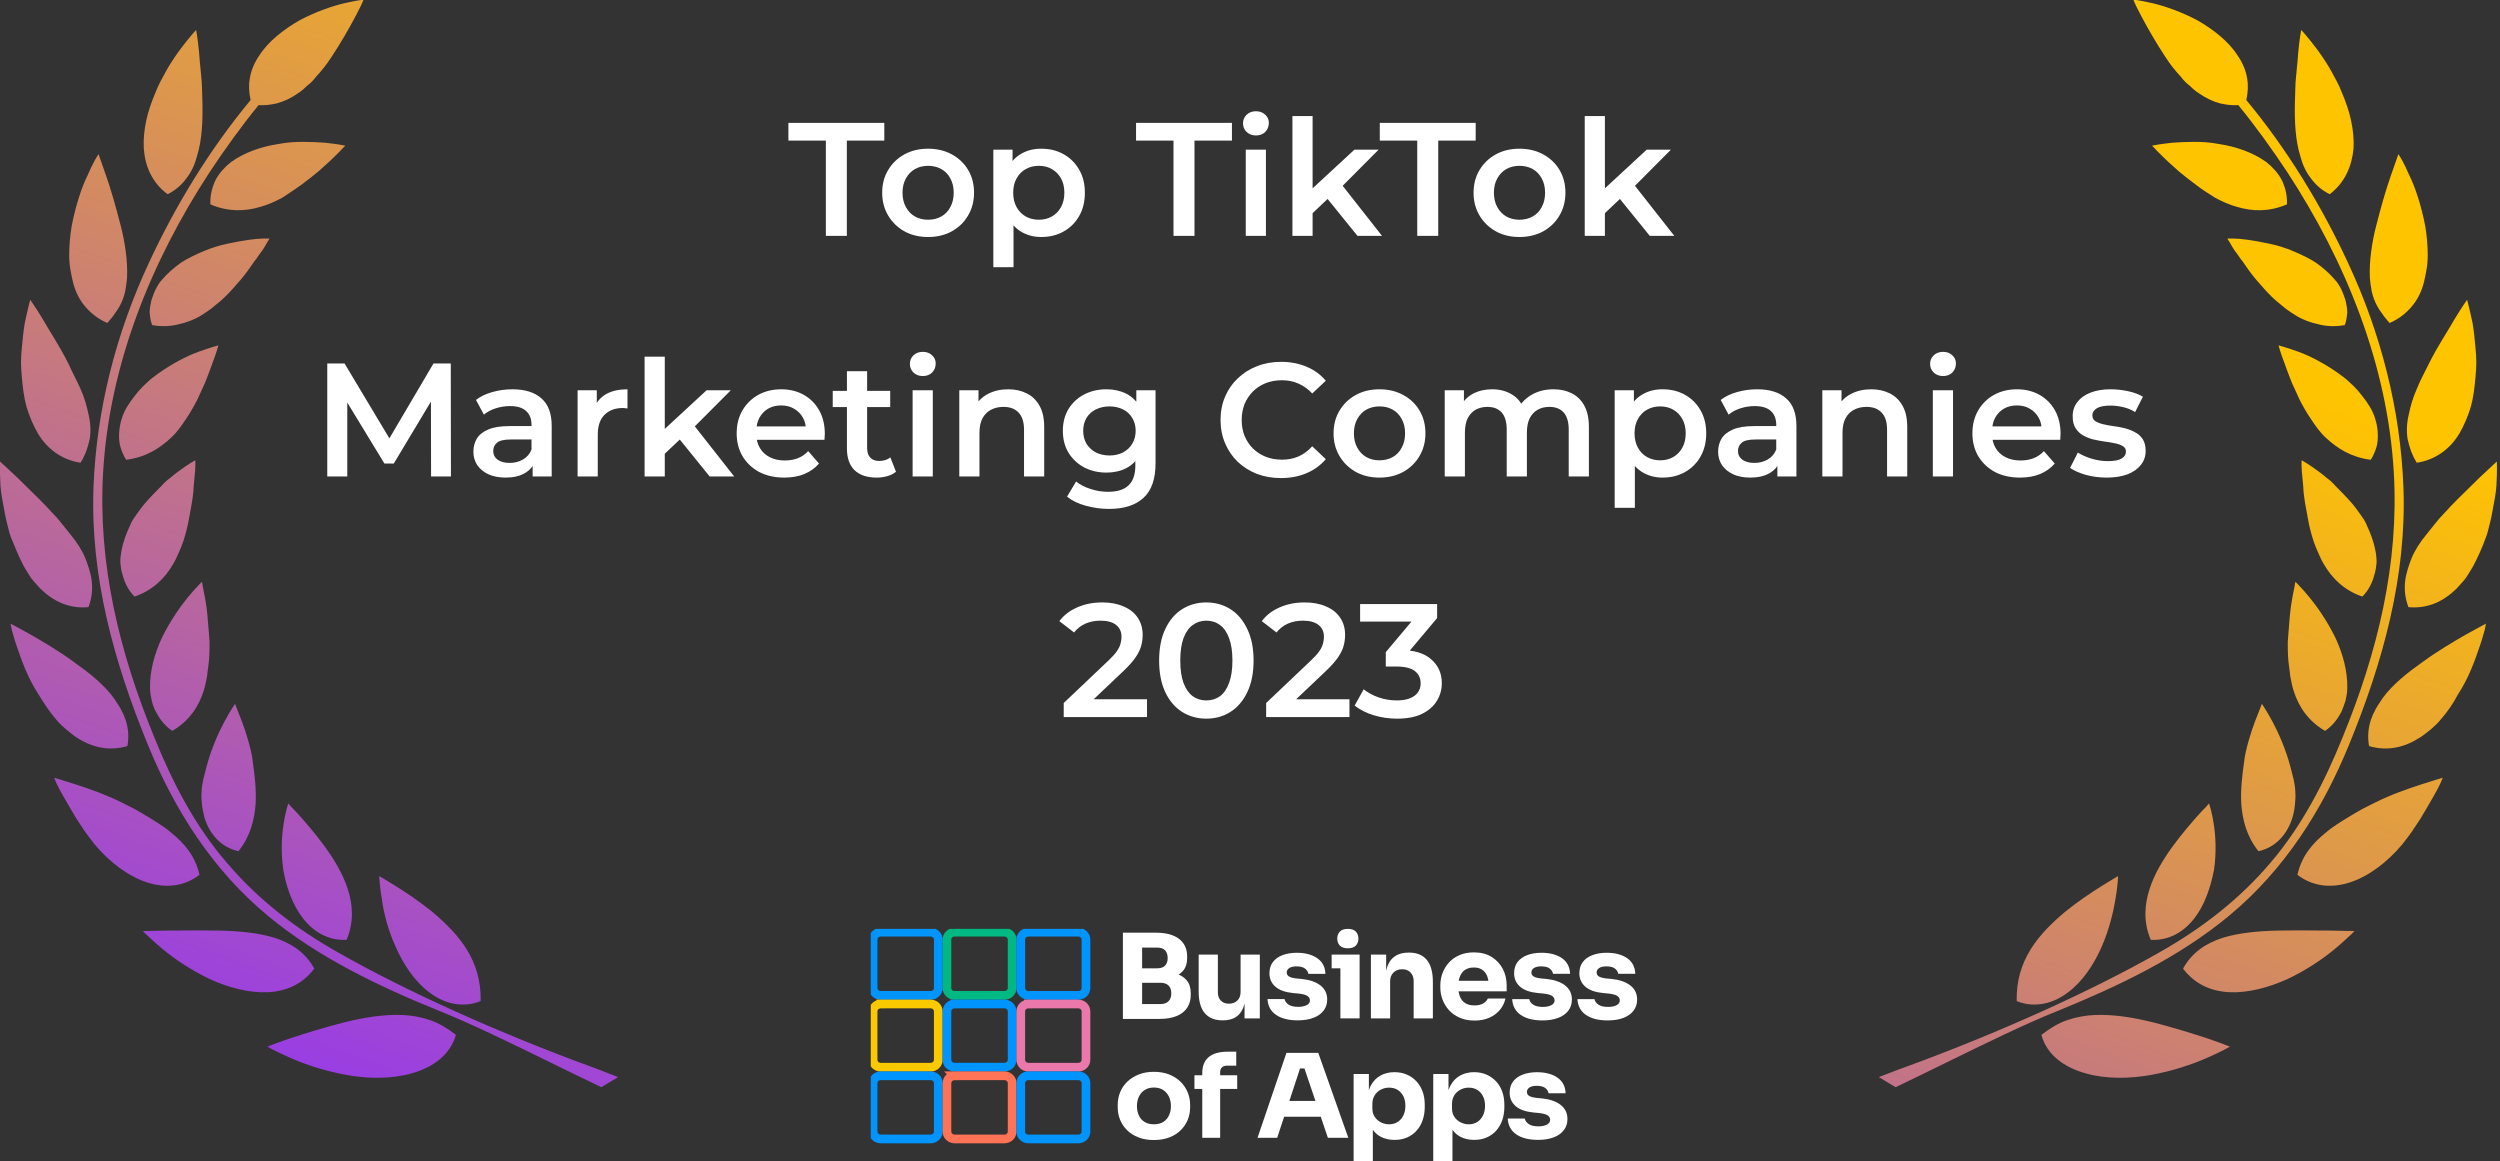 <svg xmlns="http://www.w3.org/2000/svg" width="239" height="111" viewBox="0 0 239 111" fill="none"><rect x="0" y="0" width="239" height="111" fill="#333333" stroke="none"/><path fill-rule="evenodd" clip-rule="evenodd" d="M59.088 102.969L57.486 103.938C55.855 103.157 54.242 102.366 52.667 101.594L52.667 101.594L52.667 101.594C48.786 99.693 45.142 97.907 42.064 96.672C36.296 94.331 30.408 91.546 25.561 87.51C20.314 83.15 16.669 77.418 14.105 71.122C10.901 63.291 8.618 55.097 8.938 46.58C9.218 39.153 11.101 31.847 14.225 25.147C16.749 19.698 20.034 14.289 23.959 9.566C23.799 8.84 23.759 8.154 23.879 7.508C23.999 6.741 24.32 5.974 24.8 5.288C25.681 3.915 27.163 2.785 28.646 1.937C30.168 1.13 31.69 0.605 32.852 0.323C33.069 0.279 33.271 0.235 33.456 0.195C33.78 0.125 34.049 0.066 34.253 0.04C34.414 -6.1651e-07 34.534 0 34.614 0H34.734C34.734 0 34.734 0.04 34.694 0.121C34.677 0.155 34.661 0.195 34.641 0.242L34.641 0.242C34.614 0.309 34.581 0.39 34.534 0.484L34.534 0.484C34.373 0.807 34.173 1.211 33.893 1.736C33.332 2.785 32.571 4.117 31.69 5.449C31.249 6.135 30.769 6.741 30.208 7.346C29.967 7.669 29.687 7.952 29.367 8.194C29.086 8.476 28.806 8.719 28.485 8.92C27.845 9.364 27.204 9.687 26.442 9.889C25.882 10.01 25.321 10.091 24.72 10.051C23.038 12.109 21.476 14.289 20.034 16.469C14.466 24.985 10.46 34.834 9.859 45.127C9.339 53.926 11.421 62.363 14.746 70.476C16.469 74.754 18.632 78.952 21.676 82.464C24.68 86.016 28.325 88.801 32.331 91.061C38.78 94.735 47.632 98.731 56.565 102C56.595 102 57.118 102.204 58.035 102.56L58.036 102.56L58.039 102.562L58.04 102.562L58.041 102.562L58.654 102.801L59.088 102.969ZM16.028 18.567C16.829 18.164 17.39 17.639 17.83 17.034C18.311 16.428 18.631 15.702 18.831 14.935C19.312 13.401 19.392 11.584 19.352 9.808C19.352 9.586 19.342 9.364 19.332 9.143L19.332 9.142C19.322 8.92 19.312 8.698 19.312 8.476C19.312 8.032 19.272 7.629 19.232 7.225L19.202 6.922L19.202 6.922C19.132 6.226 19.067 5.569 19.032 5.005C18.912 3.713 18.751 2.866 18.751 2.866C18.751 2.866 18.591 3.027 18.351 3.31C18.11 3.592 17.75 4.036 17.349 4.561C16.949 5.086 16.508 5.732 16.068 6.458C16.003 6.575 15.937 6.694 15.869 6.814L15.869 6.814L15.869 6.814C15.517 7.445 15.135 8.128 14.866 8.84C14.505 9.687 14.185 10.575 13.985 11.504C13.784 12.432 13.704 13.32 13.744 14.168C13.864 15.903 14.546 17.478 16.028 18.567ZM11.021 29.91C11.261 29.587 11.461 29.264 11.622 28.901C11.782 28.538 11.902 28.174 11.982 27.771C12.062 27.367 12.102 27.004 12.142 26.6C12.182 25.793 12.142 24.945 12.022 24.057C11.902 23.169 11.742 22.322 11.502 21.434C11.061 19.698 10.58 18.043 10.14 16.792C9.699 15.54 9.419 14.733 9.419 14.733C9.419 14.733 9.298 14.935 9.098 15.258C8.898 15.621 8.658 16.105 8.377 16.751C7.776 17.962 7.215 19.738 6.855 21.595C6.695 22.523 6.615 23.492 6.615 24.421C6.615 24.864 6.655 25.349 6.735 25.793C6.815 26.237 6.895 26.681 7.015 27.125C7.256 27.973 7.616 28.699 8.177 29.345C8.738 29.991 9.419 30.515 10.26 30.879C10.54 30.556 10.82 30.233 11.021 29.91ZM6.535 34.754C6.134 33.947 5.693 33.179 5.253 32.453C5.152 32.287 5.054 32.126 4.958 31.969C4.634 31.436 4.339 30.952 4.091 30.515C3.41 29.385 2.889 28.659 2.889 28.659C2.889 28.659 2.649 29.547 2.369 30.879C2.249 31.565 2.168 32.372 2.088 33.26C2.048 33.704 2.008 34.148 2.008 34.633C2.008 35.082 2.043 35.497 2.08 35.942L2.088 36.045C2.168 37.014 2.289 37.983 2.529 38.871C2.809 39.799 3.17 40.647 3.61 41.414C4.492 42.907 5.894 43.957 7.696 44.239C7.937 43.876 8.097 43.513 8.257 43.109C8.377 42.746 8.497 42.342 8.577 41.979C8.698 41.212 8.658 40.405 8.457 39.597C8.297 38.79 8.057 37.983 7.696 37.176C7.516 36.772 7.316 36.368 7.115 35.965L7.115 35.965L7.115 35.965C6.915 35.561 6.715 35.157 6.535 34.754ZM16.548 53.926C15.787 55.258 14.626 56.429 12.863 57.034C12.262 56.429 11.902 55.702 11.702 54.895C11.582 54.532 11.541 54.169 11.501 53.765C11.501 53.402 11.541 52.998 11.621 52.594C11.782 51.787 12.062 51.02 12.423 50.253C12.503 50.051 12.583 49.89 12.703 49.688C12.763 49.607 12.823 49.517 12.883 49.426L12.883 49.426L12.883 49.426C12.943 49.335 13.004 49.244 13.063 49.163C13.135 49.068 13.206 48.969 13.278 48.868L13.278 48.868C13.45 48.629 13.627 48.382 13.825 48.154C14.385 47.508 14.946 46.943 15.467 46.419C15.707 46.136 15.988 45.894 16.268 45.692C16.548 45.45 16.789 45.248 17.029 45.087C17.99 44.36 18.671 43.997 18.671 43.997C18.671 43.997 18.711 44.683 18.591 45.692C18.571 45.833 18.561 45.975 18.551 46.116C18.541 46.257 18.531 46.398 18.511 46.54C18.511 46.822 18.471 47.145 18.431 47.468C18.381 47.898 18.299 48.328 18.216 48.768C18.166 49.03 18.115 49.296 18.07 49.567C17.95 50.294 17.75 51.06 17.51 51.787C17.39 52.15 17.229 52.514 17.069 52.877C16.909 53.24 16.749 53.603 16.548 53.926ZM2.248 54.088L2.248 54.088C2.489 54.492 2.729 54.895 2.969 55.258C3.154 55.497 3.355 55.718 3.551 55.934L3.551 55.934L3.551 55.934L3.551 55.934L3.551 55.934L3.551 55.934L3.552 55.934L3.552 55.934L3.552 55.934L3.552 55.934L3.552 55.934L3.552 55.934L3.552 55.934L3.552 55.934L3.552 55.934L3.552 55.935L3.552 55.935L3.552 55.935L3.552 55.935L3.552 55.935L3.552 55.935L3.552 55.935L3.552 55.935L3.552 55.935L3.552 55.935L3.552 55.935L3.552 55.935C3.654 56.047 3.755 56.157 3.851 56.267C5.132 57.519 6.614 58.205 8.457 58.044C8.777 57.196 8.858 56.389 8.777 55.622C8.737 55.218 8.657 54.855 8.537 54.451C8.513 54.38 8.49 54.306 8.466 54.232L8.466 54.232C8.368 53.93 8.265 53.612 8.136 53.321C7.816 52.554 7.335 51.827 6.775 51.141C6.634 50.96 6.494 50.788 6.354 50.617L6.354 50.617L6.354 50.616C6.214 50.445 6.074 50.273 5.933 50.092C5.653 49.728 5.373 49.406 5.052 49.083C4.223 48.163 3.336 47.301 2.563 46.55C2.216 46.214 1.893 45.899 1.607 45.611C0.646 44.723 0.005 44.118 0.005 44.118C0.005 44.118 -0.035 45.046 0.045 46.419C0.082 47.055 0.223 47.795 0.371 48.575L0.406 48.76C0.486 49.204 0.566 49.648 0.686 50.092C0.718 50.21 0.747 50.328 0.777 50.447L0.777 50.448C0.857 50.775 0.94 51.109 1.087 51.464C1.447 52.352 1.808 53.24 2.248 54.088ZM16.468 69.871C15.747 69.386 15.267 68.74 14.906 68.054C14.706 67.691 14.586 67.328 14.505 66.964C14.425 66.601 14.345 66.198 14.345 65.794C14.305 64.139 14.786 62.444 15.507 60.91C16.268 59.376 17.189 58.044 17.95 57.116C18.351 56.631 18.671 56.268 18.912 56.026C19.152 55.743 19.312 55.622 19.312 55.622C19.312 55.622 19.352 55.824 19.392 56.106C19.41 56.232 19.444 56.389 19.482 56.571C19.531 56.799 19.588 57.066 19.633 57.358C19.798 58.225 19.882 59.34 19.973 60.566L19.973 60.566L19.973 60.566L19.973 60.567C19.993 60.825 20.012 61.087 20.033 61.354C20.033 62.121 20.033 62.888 19.913 63.695C19.893 63.796 19.883 63.897 19.873 63.998C19.863 64.099 19.853 64.2 19.833 64.3C19.833 64.462 19.793 64.664 19.753 64.865C19.673 65.269 19.593 65.673 19.472 66.036C18.992 67.57 18.07 68.942 16.468 69.871ZM5.333 68.74C5.613 69.104 5.974 69.427 6.294 69.709C6.405 69.796 6.513 69.883 6.619 69.969L6.619 69.969C6.856 70.162 7.086 70.349 7.336 70.516C8.778 71.445 10.42 71.848 12.182 71.324C12.343 70.436 12.263 69.628 12.022 68.861C11.902 68.498 11.742 68.135 11.542 67.772C11.416 67.544 11.275 67.333 11.138 67.127L11.138 67.127C11.056 67.004 10.976 66.883 10.901 66.763C9.939 65.43 8.497 64.3 7.015 63.251C5.573 62.201 4.051 61.313 2.93 60.667C1.768 60.022 1.007 59.618 1.007 59.618C1.007 59.618 1.047 59.86 1.127 60.224C1.171 60.355 1.214 60.513 1.263 60.692C1.35 61.007 1.454 61.386 1.608 61.798C2.048 63.089 2.649 64.825 3.691 66.399C4.211 67.247 4.732 68.054 5.333 68.74ZM22.797 81.374C21.115 81.011 20.033 79.719 19.552 78.185C19.526 78.051 19.495 77.916 19.463 77.782C19.401 77.513 19.339 77.243 19.312 76.974L19.307 76.916C19.269 76.495 19.234 76.109 19.272 75.723C19.272 75.32 19.352 74.916 19.432 74.512C19.492 74.31 19.542 74.099 19.593 73.887C19.643 73.675 19.693 73.463 19.753 73.261C20.193 71.606 20.874 70.072 21.435 69.023C21.715 68.498 21.956 68.094 22.156 67.771C22.356 67.448 22.477 67.287 22.477 67.287C22.477 67.287 22.517 67.448 22.637 67.731C22.757 68.014 22.917 68.417 23.117 68.942C23.318 69.467 23.518 70.072 23.718 70.758C23.919 71.445 24.119 72.292 24.159 72.776L24.17 72.858C24.328 74.012 24.517 75.394 24.439 76.853C24.319 78.347 23.959 79.921 22.797 81.374ZM7.255 74.997C6.014 74.593 5.172 74.351 5.172 74.351C5.172 74.351 5.253 74.553 5.413 74.916C5.557 75.243 5.798 75.667 6.077 76.159L6.174 76.329C6.494 76.894 6.895 77.58 7.335 78.307L8.056 79.397L8.257 79.679L8.497 80.002C8.577 80.123 8.667 80.234 8.757 80.345C8.848 80.456 8.938 80.567 9.018 80.688C10.5 82.464 12.302 83.796 14.065 84.362C15.827 84.927 17.59 84.765 19.072 83.635C18.671 81.859 17.67 80.648 16.308 79.558C15.988 79.276 15.627 79.034 15.267 78.791L15.267 78.791C14.906 78.549 14.505 78.307 14.105 78.065C13.704 77.823 13.304 77.58 12.863 77.338L11.662 76.733C10.139 75.966 8.497 75.401 7.255 74.997ZM33.132 89.851C31.369 89.931 29.968 89.084 28.966 87.792C27.965 86.501 27.364 84.805 27.083 83.15C26.843 81.495 26.923 79.881 27.123 78.71C27.204 78.145 27.324 77.661 27.404 77.338C27.484 77.015 27.564 76.813 27.564 76.813C27.564 76.813 27.684 76.934 27.845 77.136C28.045 77.338 28.325 77.62 28.646 77.984C29.287 78.71 30.168 79.719 31.049 80.93C31.93 82.141 32.771 83.513 33.252 85.007C33.733 86.501 33.853 88.155 33.132 89.851ZM41.023 94.856C39.621 93.806 38.54 92.151 37.819 90.496C37.058 88.841 36.657 87.146 36.497 85.895C36.4 85.375 36.355 84.933 36.321 84.591L36.312 84.503C36.306 84.453 36.301 84.406 36.297 84.361C36.257 83.957 36.257 83.756 36.257 83.756C36.257 83.756 36.897 84.119 37.859 84.724C38.82 85.33 40.102 86.177 41.344 87.187C42.585 88.236 43.787 89.407 44.628 90.779C45.469 92.151 45.99 93.726 45.95 95.703C45.069 96.067 44.188 96.107 43.346 95.946C42.505 95.784 41.704 95.38 41.023 94.856ZM41.103 97.52C41.944 97.802 42.745 98.287 43.586 98.933C43.026 100.87 41.383 102.041 39.38 102.606C37.418 103.171 35.175 103.131 33.132 102.767C31.089 102.404 29.166 101.758 27.804 101.153C26.402 100.547 25.561 100.063 25.561 100.063C25.561 100.063 26.442 99.7 27.764 99.256C29.126 98.811 30.929 98.246 32.811 97.762C34.734 97.278 36.697 96.955 38.499 97.035C39.42 97.076 40.262 97.237 41.103 97.52ZM25.601 94.856C27.363 94.775 28.925 94.089 30.047 92.596C29.166 91.021 27.844 90.174 26.242 89.649C24.64 89.165 22.797 89.003 20.954 88.963C19.686 88.935 18.436 88.945 17.336 88.955C16.838 88.959 16.372 88.963 15.947 88.963C14.545 89.003 13.664 89.003 13.664 89.003C13.664 89.003 13.824 89.205 14.145 89.487C14.245 89.576 14.357 89.68 14.483 89.797L14.483 89.797C14.757 90.052 15.094 90.366 15.507 90.698C16.668 91.667 18.271 92.757 20.073 93.605C21.836 94.412 23.798 94.937 25.601 94.856ZM17.791 40.041C17.39 40.647 16.949 41.292 16.389 41.817C15.267 42.867 13.945 43.714 12.063 43.956C11.822 43.593 11.662 43.19 11.542 42.826C11.422 42.463 11.382 42.059 11.382 41.696C11.382 40.929 11.542 40.162 11.862 39.436C12.183 38.709 12.703 38.063 13.224 37.417L13.224 37.417C13.505 37.095 13.785 36.812 14.105 36.529C14.358 36.275 14.636 36.07 14.899 35.876C14.97 35.824 15.039 35.773 15.107 35.722C16.469 34.753 17.871 34.027 18.992 33.623C20.114 33.22 20.875 33.018 20.875 33.018C20.875 33.018 20.715 33.664 20.354 34.592L20.294 34.759L20.294 34.759L20.294 34.76C20.145 35.174 19.964 35.675 19.753 36.206C19.633 36.529 19.513 36.812 19.353 37.135C19.273 37.296 19.203 37.458 19.133 37.619L19.132 37.619C19.062 37.781 18.992 37.942 18.912 38.104C18.592 38.749 18.231 39.395 17.791 40.041ZM25.762 22.806C25.762 22.806 25.682 22.967 25.521 23.209L25.485 23.275C25.331 23.546 25.146 23.874 24.961 24.097C24.8 24.299 24.64 24.541 24.48 24.784C24.36 24.905 24.28 25.026 24.2 25.147C24.079 25.308 23.999 25.43 23.919 25.551C23.559 26.075 23.118 26.64 22.637 27.165C22.157 27.73 21.636 28.295 21.075 28.78C20.995 28.84 20.925 28.901 20.855 28.961L20.855 28.961L20.855 28.961C20.785 29.022 20.715 29.082 20.635 29.143C20.555 29.203 20.484 29.264 20.414 29.325C20.344 29.385 20.274 29.446 20.194 29.506C19.874 29.748 19.553 29.95 19.233 30.152L19.233 30.152C18.592 30.556 17.831 30.838 17.07 31C16.309 31.201 15.467 31.242 14.546 31.08C14.386 30.677 14.346 30.273 14.306 29.869C14.306 29.506 14.386 29.103 14.466 28.739C14.586 28.376 14.706 28.013 14.867 27.69C15.027 27.367 15.227 27.004 15.508 26.721C16.028 26.116 16.629 25.591 17.31 25.107C17.991 24.663 18.792 24.299 19.553 23.976C19.842 23.847 20.158 23.743 20.457 23.645L20.457 23.645C20.531 23.62 20.604 23.597 20.675 23.573C20.98 23.47 21.315 23.396 21.629 23.327L21.63 23.327L21.632 23.326C21.688 23.314 21.742 23.302 21.796 23.29C22.557 23.129 23.198 23.008 23.799 22.927C24.36 22.846 24.84 22.806 25.201 22.806H25.762ZM30.488 16.347C30.007 16.751 29.446 17.195 28.846 17.639C28.415 17.957 27.964 18.255 27.522 18.546L27.521 18.546L27.52 18.547L27.52 18.547C27.346 18.662 27.173 18.776 27.003 18.89C26.322 19.254 25.641 19.576 24.88 19.778C23.398 20.222 21.796 20.263 20.113 19.536C20.073 18.689 20.273 17.922 20.594 17.235C20.954 16.549 21.475 15.984 22.076 15.5C23.358 14.571 25 14.006 26.642 13.764C27.444 13.603 28.245 13.562 29.006 13.562C29.767 13.562 30.448 13.603 31.049 13.643C32.25 13.764 33.011 13.925 33.011 13.925L32.691 14.248C32.562 14.404 32.384 14.576 32.177 14.776L32.177 14.776L32.177 14.777L32.177 14.777L32.176 14.777C32.062 14.888 31.938 15.007 31.81 15.136C31.585 15.363 31.313 15.605 31.024 15.863L31.024 15.863C30.85 16.019 30.669 16.18 30.488 16.347ZM197.642 97.52C196.801 97.802 195.999 98.287 195.158 98.933C195.679 100.87 197.361 102.041 199.364 102.606C201.327 103.171 203.57 103.131 205.613 102.767C207.656 102.404 209.578 101.758 210.94 101.153C212.342 100.547 213.183 100.063 213.183 100.063C213.183 100.063 212.302 99.7 210.98 99.256C209.618 98.811 207.816 98.246 205.933 97.762C204.011 97.278 202.048 96.955 200.245 97.035C199.324 97.076 198.483 97.237 197.642 97.52ZM200.926 90.496C200.205 92.151 199.124 93.806 197.722 94.856C197.041 95.38 196.24 95.784 195.398 95.946C194.557 96.107 193.676 96.067 192.795 95.703C192.755 93.726 193.275 92.151 194.117 90.779C194.958 89.407 196.159 88.236 197.401 87.187C198.643 86.177 199.925 85.33 200.886 84.724C201.847 84.119 202.488 83.756 202.488 83.756C202.488 83.756 202.488 83.957 202.448 84.361C202.44 84.432 202.433 84.509 202.424 84.591C202.39 84.933 202.345 85.375 202.248 85.895C202.048 87.146 201.647 88.841 200.926 90.496ZM208.697 92.596C209.819 94.089 211.381 94.775 213.143 94.856C214.906 94.937 216.869 94.412 218.671 93.605C220.474 92.757 222.076 91.667 223.238 90.698C223.65 90.366 223.987 90.052 224.261 89.797L224.262 89.797L224.262 89.796L224.262 89.796C224.387 89.68 224.499 89.576 224.599 89.487C224.92 89.205 225.08 89.003 225.08 89.003C225.08 89.003 224.199 89.003 222.797 88.963C222.373 88.963 221.906 88.959 221.408 88.955C220.308 88.945 219.059 88.935 217.79 88.963C215.947 89.003 214.105 89.165 212.503 89.649C210.9 90.174 209.578 91.021 208.697 92.596ZM209.779 87.792C208.777 89.084 207.375 89.931 205.613 89.851C204.892 88.155 205.012 86.501 205.493 85.007C205.973 83.513 206.814 82.141 207.696 80.93C208.577 79.719 209.458 78.71 210.099 77.984C210.419 77.62 210.7 77.338 210.9 77.136C211.06 76.934 211.18 76.813 211.18 76.813C211.18 76.813 211.261 77.015 211.341 77.338L211.341 77.338C211.421 77.661 211.541 78.145 211.621 78.71C211.821 79.881 211.902 81.495 211.661 83.15C211.341 84.805 210.78 86.501 209.779 87.792ZM233.531 74.351C233.531 74.351 232.69 74.593 231.449 74.997C230.207 75.401 228.565 75.966 227.042 76.733L225.841 77.338C225.4 77.58 225 77.823 224.599 78.065C224.198 78.307 223.798 78.549 223.437 78.791L223.437 78.791C223.077 79.034 222.716 79.276 222.396 79.558C221.034 80.648 220.033 81.859 219.632 83.635C221.114 84.765 222.877 84.927 224.639 84.362C226.402 83.796 228.204 82.464 229.686 80.688C229.766 80.567 229.856 80.456 229.946 80.345C230.037 80.234 230.127 80.123 230.207 80.002L230.447 79.679L230.647 79.397L231.368 78.307C231.809 77.58 232.21 76.894 232.53 76.329L232.626 76.16L232.626 76.159C232.906 75.667 233.147 75.243 233.291 74.916C233.451 74.553 233.531 74.351 233.531 74.351ZM219.152 78.185C218.671 79.719 217.59 81.011 215.907 81.374C214.746 79.921 214.385 78.347 214.265 76.853C214.187 75.394 214.376 74.012 214.534 72.858L214.545 72.777C214.585 72.292 214.786 71.445 214.986 70.758C215.186 70.072 215.387 69.467 215.587 68.942C215.787 68.417 215.947 68.014 216.067 67.731C216.188 67.448 216.228 67.287 216.228 67.287C216.228 67.287 216.348 67.448 216.548 67.771C216.748 68.094 216.989 68.498 217.269 69.023C217.83 70.072 218.511 71.606 218.952 73.261C219.012 73.463 219.062 73.675 219.112 73.887C219.162 74.099 219.212 74.31 219.272 74.512L219.272 74.512C219.352 74.916 219.432 75.32 219.432 75.723C219.47 76.109 219.436 76.495 219.397 76.916L219.392 76.974C219.352 77.378 219.272 77.782 219.152 78.185ZM232.41 69.709C232.731 69.427 233.091 69.104 233.372 68.74C233.973 68.054 234.533 67.247 234.974 66.399C236.015 64.825 236.616 63.089 237.057 61.798C237.21 61.386 237.315 61.007 237.401 60.692L237.401 60.692C237.451 60.513 237.494 60.355 237.538 60.224C237.618 59.86 237.658 59.618 237.658 59.618C237.658 59.618 236.897 60.022 235.735 60.667C234.613 61.313 233.091 62.201 231.649 63.251C230.167 64.3 228.725 65.43 227.764 66.763C227.689 66.883 227.608 67.004 227.526 67.127L227.526 67.127L227.526 67.128L227.526 67.128L227.525 67.129C227.389 67.334 227.248 67.545 227.123 67.772C226.923 68.135 226.762 68.498 226.642 68.861C226.402 69.628 226.322 70.436 226.482 71.324C228.245 71.848 229.887 71.445 231.329 70.516C231.635 70.331 231.895 70.122 232.161 69.908L232.161 69.908C232.243 69.842 232.326 69.775 232.41 69.709ZM223.838 68.054C223.477 68.74 222.997 69.386 222.276 69.871C220.673 68.942 219.752 67.57 219.271 66.036C219.151 65.673 219.071 65.269 218.991 64.865C218.951 64.664 218.911 64.462 218.911 64.3C218.891 64.2 218.881 64.099 218.871 63.998C218.861 63.897 218.851 63.796 218.831 63.695C218.711 62.888 218.711 62.121 218.711 61.354C218.725 61.175 218.738 60.998 218.751 60.823L218.771 60.566L218.771 60.566L218.771 60.565L218.771 60.565L218.771 60.564L218.771 60.564C218.862 59.338 218.946 58.224 219.111 57.358C219.156 57.066 219.213 56.799 219.261 56.571C219.3 56.389 219.334 56.232 219.352 56.106C219.392 55.824 219.432 55.622 219.432 55.622C219.432 55.622 219.592 55.743 219.832 56.026C220.073 56.268 220.393 56.631 220.794 57.116C221.555 58.044 222.476 59.376 223.237 60.91C223.958 62.444 224.439 64.139 224.399 65.794C224.399 66.198 224.318 66.601 224.238 66.965C224.118 67.328 223.998 67.691 223.838 68.054ZM235.734 55.258C235.975 54.895 236.215 54.492 236.455 54.088C236.896 53.24 237.297 52.352 237.617 51.464C237.764 51.109 237.846 50.776 237.927 50.448L237.927 50.448L237.927 50.447C237.957 50.328 237.986 50.21 238.018 50.092C238.138 49.648 238.218 49.204 238.298 48.76L238.333 48.574C238.481 47.795 238.621 47.055 238.658 46.419C238.739 45.046 238.699 44.118 238.699 44.118C238.699 44.118 238.058 44.723 237.096 45.611C236.811 45.899 236.487 46.213 236.141 46.55L236.141 46.55C235.368 47.301 234.481 48.163 233.651 49.083C233.331 49.406 233.051 49.728 232.77 50.092C232.63 50.273 232.49 50.445 232.35 50.617C232.209 50.788 232.069 50.96 231.929 51.141C231.368 51.827 230.888 52.554 230.567 53.321C230.439 53.612 230.336 53.93 230.238 54.232C230.214 54.306 230.19 54.379 230.167 54.451C230.046 54.855 229.966 55.218 229.926 55.622C229.846 56.389 229.926 57.196 230.247 58.044C232.089 58.205 233.571 57.519 234.853 56.267C234.949 56.157 235.05 56.046 235.152 55.934C235.348 55.718 235.55 55.497 235.734 55.258ZM225.841 57.034C224.078 56.429 222.917 55.258 222.156 53.926C221.956 53.603 221.795 53.24 221.635 52.877C221.475 52.514 221.315 52.15 221.194 51.787C220.954 51.06 220.754 50.294 220.634 49.567C220.589 49.296 220.539 49.031 220.489 48.769L220.489 48.769L220.489 48.769L220.489 48.769L220.489 48.769L220.489 48.768L220.488 48.768C220.405 48.328 220.323 47.898 220.273 47.468C220.233 47.145 220.193 46.822 220.193 46.54C220.173 46.398 220.163 46.257 220.153 46.116C220.143 45.975 220.133 45.833 220.113 45.692C219.993 44.683 220.033 43.997 220.033 43.997C220.033 43.997 220.714 44.36 221.675 45.087C221.915 45.248 222.156 45.45 222.436 45.692C222.717 45.894 222.997 46.136 223.237 46.419C223.758 46.943 224.319 47.508 224.88 48.154C225.077 48.382 225.255 48.629 225.426 48.868L225.504 48.976L225.546 49.034L225.58 49.081C225.6 49.109 225.621 49.136 225.641 49.163C225.701 49.244 225.761 49.335 225.821 49.426C225.881 49.517 225.941 49.607 226.001 49.688C226.121 49.89 226.201 50.051 226.282 50.253C226.642 51.02 226.922 51.787 227.083 52.594C227.163 52.998 227.203 53.402 227.203 53.765C227.163 54.169 227.123 54.532 227.003 54.895C226.802 55.702 226.442 56.429 225.841 57.034ZM233.492 32.453C233.051 33.18 232.611 33.947 232.21 34.754C232.11 34.956 232.007 35.157 231.905 35.359C231.597 35.965 231.289 36.57 231.049 37.176C230.688 37.983 230.448 38.79 230.287 39.597C230.087 40.405 230.047 41.212 230.167 41.979C230.247 42.342 230.368 42.746 230.488 43.109C230.648 43.513 230.808 43.876 231.049 44.239C232.851 43.957 234.253 42.907 235.134 41.414C235.575 40.647 235.935 39.799 236.216 38.871C236.456 37.983 236.576 37.014 236.656 36.045L236.665 35.941C236.702 35.497 236.737 35.082 236.737 34.633C236.737 34.148 236.696 33.705 236.656 33.261L236.656 33.26C236.576 32.372 236.496 31.565 236.376 30.879C236.096 29.547 235.855 28.659 235.855 28.659C235.855 28.659 235.335 29.385 234.654 30.515C234.406 30.952 234.111 31.436 233.787 31.968L233.786 31.97L233.715 32.087C233.642 32.206 233.567 32.329 233.492 32.453ZM222.316 41.817C221.755 41.292 221.314 40.647 220.914 40.041C220.473 39.395 220.113 38.749 219.792 38.104C219.712 37.943 219.642 37.781 219.572 37.62L219.572 37.619C219.502 37.458 219.432 37.296 219.352 37.135C219.191 36.812 219.071 36.529 218.951 36.207C218.74 35.674 218.559 35.173 218.41 34.758L218.35 34.592C217.99 33.664 217.83 33.018 217.83 33.018C217.83 33.018 218.591 33.22 219.712 33.623C220.834 34.027 222.236 34.753 223.598 35.722C223.63 35.747 223.664 35.772 223.697 35.797L223.804 35.876L223.805 35.876C224.068 36.07 224.346 36.275 224.599 36.529C224.919 36.812 225.2 37.095 225.48 37.417C226.001 38.063 226.522 38.709 226.842 39.436C227.163 40.162 227.323 40.929 227.323 41.696C227.323 42.059 227.283 42.463 227.163 42.826C227.042 43.19 226.882 43.593 226.642 43.956C224.759 43.714 223.437 42.867 222.316 41.817ZM227.083 28.901C227.243 29.264 227.443 29.587 227.683 29.91C227.884 30.233 228.164 30.556 228.445 30.879C229.286 30.515 229.967 29.991 230.527 29.345C231.088 28.699 231.449 27.973 231.689 27.125C231.809 26.681 231.889 26.237 231.969 25.793C232.05 25.349 232.09 24.865 232.09 24.421C232.09 23.492 232.009 22.523 231.849 21.595C231.489 19.738 230.928 17.962 230.327 16.751C230.047 16.105 229.806 15.621 229.606 15.258C229.406 14.935 229.286 14.733 229.286 14.733C229.286 14.733 229.005 15.54 228.565 16.792C228.124 18.043 227.643 19.698 227.203 21.434C226.962 22.322 226.802 23.169 226.682 24.057C226.562 24.945 226.522 25.793 226.562 26.6C226.602 27.004 226.642 27.367 226.722 27.771C226.802 28.174 226.922 28.538 227.083 28.901ZM213.183 23.209C213.023 22.967 212.943 22.806 212.943 22.806H213.504C213.864 22.806 214.345 22.846 214.906 22.927C215.506 23.008 216.147 23.129 216.908 23.29C216.963 23.302 217.019 23.315 217.075 23.327C217.39 23.396 217.724 23.47 218.03 23.573L218.126 23.605L218.247 23.645C218.547 23.743 218.862 23.847 219.152 23.976C219.913 24.299 220.714 24.663 221.395 25.107C222.076 25.591 222.676 26.116 223.197 26.721C223.478 27.004 223.678 27.367 223.838 27.69C223.998 28.013 224.118 28.376 224.239 28.739C224.319 29.103 224.399 29.506 224.399 29.869C224.359 30.273 224.319 30.677 224.159 31.08C223.237 31.242 222.396 31.201 221.635 31C220.874 30.838 220.113 30.556 219.472 30.152C219.152 29.95 218.831 29.748 218.511 29.506C218.431 29.446 218.36 29.385 218.29 29.325C218.22 29.264 218.15 29.203 218.07 29.143C217.99 29.082 217.92 29.022 217.85 28.961C217.78 28.901 217.709 28.84 217.629 28.78C217.069 28.295 216.548 27.73 216.067 27.165C215.587 26.64 215.146 26.075 214.785 25.551L214.785 25.55C214.705 25.429 214.625 25.308 214.505 25.147L214.505 25.147C214.425 25.026 214.345 24.905 214.225 24.784C214.064 24.541 213.904 24.299 213.744 24.098C213.559 23.873 213.374 23.546 213.22 23.275L213.183 23.209ZM220.914 17.034C221.354 17.639 221.915 18.164 222.716 18.567C224.158 17.478 224.839 15.903 225 14.168C225.04 13.32 224.96 12.432 224.759 11.504C224.559 10.575 224.239 9.687 223.878 8.84C223.609 8.128 223.227 7.445 222.875 6.814L222.874 6.813C222.807 6.693 222.74 6.575 222.676 6.458C222.236 5.732 221.795 5.086 221.395 4.561C220.994 4.036 220.633 3.592 220.393 3.31C220.153 3.027 219.993 2.866 219.993 2.866C219.993 2.866 219.832 3.713 219.712 5.005C219.677 5.57 219.612 6.227 219.542 6.922L219.512 7.225L219.512 7.226C219.472 7.629 219.432 8.033 219.432 8.476C219.432 8.698 219.422 8.92 219.412 9.142C219.402 9.364 219.392 9.586 219.392 9.808C219.352 11.585 219.432 13.401 219.912 14.935C220.113 15.702 220.433 16.428 220.914 17.034ZM209.899 17.639C209.298 17.195 208.737 16.751 208.256 16.347C208.075 16.18 207.894 16.019 207.72 15.863C207.431 15.605 207.159 15.363 206.934 15.136C206.806 15.007 206.682 14.887 206.567 14.777C206.361 14.577 206.182 14.404 206.053 14.248L205.733 13.925C205.733 13.925 206.494 13.764 207.696 13.643C208.296 13.603 208.977 13.562 209.738 13.562C210.499 13.562 211.301 13.603 212.102 13.764C213.744 14.006 215.386 14.571 216.668 15.5C217.269 15.984 217.79 16.549 218.15 17.235C218.471 17.922 218.671 18.689 218.631 19.536C216.948 20.263 215.346 20.222 213.864 19.778C213.103 19.576 212.422 19.254 211.741 18.89C211.1 18.487 210.459 18.083 209.899 17.639ZM181.219 103.938L179.617 102.969C181.179 102.364 182.14 102 182.18 102C191.113 98.731 199.965 94.735 206.414 91.061C210.42 88.801 214.065 86.016 217.069 82.464C220.073 78.952 222.236 74.754 223.958 70.476C227.283 62.363 229.366 53.926 228.845 45.127C228.244 34.834 224.239 24.985 218.671 16.469C217.229 14.289 215.667 12.109 213.985 10.051C213.384 10.091 212.823 10.01 212.262 9.889C211.501 9.687 210.86 9.364 210.219 8.92C209.899 8.719 209.618 8.476 209.338 8.194C209.018 7.952 208.737 7.669 208.497 7.346C207.936 6.741 207.455 6.135 207.015 5.449C206.134 4.117 205.373 2.785 204.812 1.736C204.531 1.211 204.331 0.807 204.171 0.485L204.171 0.484C204.124 0.39 204.091 0.309 204.063 0.242C204.044 0.195 204.027 0.155 204.011 0.121C203.971 0.04 203.971 0 203.971 0H204.091C204.171 0 204.291 -6.1651e-07 204.451 0.04C204.655 0.066 204.925 0.125 205.249 0.195C205.433 0.235 205.635 0.279 205.853 0.323C207.015 0.605 208.537 1.13 210.059 1.937C211.541 2.785 213.023 3.915 213.904 5.288C214.385 5.974 214.706 6.741 214.826 7.508C214.946 8.154 214.906 8.84 214.746 9.566C218.671 14.289 221.956 19.698 224.479 25.147C227.604 31.847 229.486 39.153 229.767 46.58C230.087 55.097 227.804 63.291 224.599 71.122C222.036 77.418 218.391 83.15 213.143 87.51C208.297 91.546 202.408 94.331 196.64 96.672C193.563 97.907 189.918 99.693 186.038 101.594C184.463 102.366 182.849 103.157 181.219 103.938Z" fill="url(#paint0_linear_4985_913)"></path><path d="M78.952 22.55V13.444H75.371V11.746H84.539V13.444H80.958V22.55H78.952ZM88.72 22.658C87.876 22.658 87.125 22.478 86.466 22.118C85.808 21.747 85.288 21.243 84.908 20.605C84.527 19.967 84.337 19.242 84.337 18.429C84.337 17.606 84.527 16.881 84.908 16.253C85.288 15.615 85.808 15.116 86.466 14.756C87.125 14.396 87.876 14.216 88.72 14.216C89.574 14.216 90.33 14.396 90.989 14.756C91.657 15.116 92.177 15.61 92.547 16.238C92.928 16.865 93.118 17.596 93.118 18.429C93.118 19.242 92.928 19.967 92.547 20.605C92.177 21.243 91.657 21.747 90.989 22.118C90.33 22.478 89.574 22.658 88.72 22.658ZM88.72 21.007C89.193 21.007 89.615 20.904 89.985 20.698C90.356 20.492 90.644 20.194 90.85 19.803C91.066 19.412 91.174 18.954 91.174 18.429C91.174 17.894 91.066 17.436 90.85 17.055C90.644 16.665 90.356 16.366 89.985 16.16C89.615 15.954 89.198 15.852 88.735 15.852C88.262 15.852 87.84 15.954 87.47 16.16C87.109 16.366 86.821 16.665 86.605 17.055C86.389 17.436 86.281 17.894 86.281 18.429C86.281 18.954 86.389 19.412 86.605 19.803C86.821 20.194 87.109 20.492 87.47 20.698C87.84 20.904 88.257 21.007 88.72 21.007ZM99.532 22.658C98.863 22.658 98.251 22.504 97.695 22.195C97.15 21.886 96.713 21.423 96.383 20.806C96.064 20.178 95.905 19.386 95.905 18.429C95.905 17.462 96.059 16.67 96.368 16.052C96.687 15.435 97.119 14.977 97.664 14.679C98.21 14.37 98.832 14.216 99.532 14.216C100.345 14.216 101.06 14.39 101.677 14.74C102.305 15.09 102.799 15.579 103.159 16.207C103.529 16.834 103.714 17.575 103.714 18.429C103.714 19.283 103.529 20.029 103.159 20.667C102.799 21.295 102.305 21.783 101.677 22.133C101.06 22.483 100.345 22.658 99.532 22.658ZM94.963 25.544V14.308H96.8V16.253L96.738 18.445L96.893 20.636V25.544H94.963ZM99.316 21.007C99.779 21.007 100.19 20.904 100.55 20.698C100.921 20.492 101.214 20.194 101.43 19.803C101.646 19.412 101.754 18.954 101.754 18.429C101.754 17.894 101.646 17.436 101.43 17.055C101.214 16.665 100.921 16.366 100.55 16.16C100.19 15.954 99.779 15.852 99.316 15.852C98.853 15.852 98.436 15.954 98.066 16.16C97.695 16.366 97.402 16.665 97.186 17.055C96.97 17.436 96.862 17.894 96.862 18.429C96.862 18.954 96.97 19.412 97.186 19.803C97.402 20.194 97.695 20.492 98.066 20.698C98.436 20.904 98.853 21.007 99.316 21.007ZM112.186 22.55V13.444H108.606V11.746H117.774V13.444H114.193V22.55H112.186ZM119.094 22.55V14.308H121.023V22.55H119.094ZM120.067 12.95C119.706 12.95 119.408 12.837 119.171 12.611C118.945 12.384 118.832 12.111 118.832 11.793C118.832 11.463 118.945 11.191 119.171 10.974C119.408 10.748 119.706 10.635 120.067 10.635C120.427 10.635 120.72 10.743 120.946 10.959C121.183 11.165 121.301 11.427 121.301 11.746C121.301 12.086 121.188 12.374 120.962 12.611C120.735 12.837 120.437 12.95 120.067 12.95ZM125.13 20.713L125.176 18.29L129.482 14.308H131.797L128.139 17.982L127.121 18.83L125.13 20.713ZM123.556 22.55V11.098H125.485V22.55H123.556ZM129.775 22.55L126.766 18.83L127.985 17.287L132.121 22.55H129.775ZM135.488 22.55V13.444H131.908V11.746H141.075V13.444H137.495V22.55H135.488ZM145.256 22.658C144.412 22.658 143.661 22.478 143.003 22.118C142.344 21.747 141.825 21.243 141.444 20.605C141.063 19.967 140.873 19.242 140.873 18.429C140.873 17.606 141.063 16.881 141.444 16.253C141.825 15.615 142.344 15.116 143.003 14.756C143.661 14.396 144.412 14.216 145.256 14.216C146.11 14.216 146.866 14.396 147.525 14.756C148.194 15.116 148.713 15.61 149.084 16.238C149.464 16.865 149.655 17.596 149.655 18.429C149.655 19.242 149.464 19.967 149.084 20.605C148.713 21.243 148.194 21.747 147.525 22.118C146.866 22.478 146.11 22.658 145.256 22.658ZM145.256 21.007C145.729 21.007 146.151 20.904 146.522 20.698C146.892 20.492 147.18 20.194 147.386 19.803C147.602 19.412 147.71 18.954 147.71 18.429C147.71 17.894 147.602 17.436 147.386 17.055C147.18 16.665 146.892 16.366 146.522 16.16C146.151 15.954 145.735 15.852 145.272 15.852C144.798 15.852 144.376 15.954 144.006 16.16C143.646 16.366 143.358 16.665 143.142 17.055C142.926 17.436 142.818 17.894 142.818 18.429C142.818 18.954 142.926 19.412 143.142 19.803C143.358 20.194 143.646 20.492 144.006 20.698C144.376 20.904 144.793 21.007 145.256 21.007ZM153.074 20.713L153.12 18.29L157.426 14.308H159.741L156.084 17.982L155.065 18.83L153.074 20.713ZM151.5 22.55V11.098H153.429V22.55H151.5ZM157.72 22.55L154.71 18.83L155.929 17.287L160.066 22.55H157.72ZM31.287 45.55V34.746H32.938L37.661 42.633H36.797L41.443 34.746H43.094L43.109 45.55H41.211L41.196 37.725H41.597L37.646 44.315H36.751L32.738 37.725H33.201V45.55H31.287ZM50.92 45.55V43.883L50.812 43.528V40.611C50.812 40.045 50.643 39.608 50.303 39.299C49.964 38.98 49.449 38.821 48.76 38.821C48.297 38.821 47.839 38.893 47.386 39.037C46.944 39.181 46.568 39.382 46.259 39.639L45.503 38.234C45.946 37.895 46.47 37.643 47.077 37.478C47.695 37.303 48.333 37.216 48.991 37.216C50.185 37.216 51.106 37.504 51.754 38.08C52.412 38.646 52.742 39.526 52.742 40.719V45.55H50.92ZM48.328 45.658C47.71 45.658 47.17 45.555 46.707 45.349C46.244 45.133 45.884 44.84 45.627 44.47C45.38 44.089 45.256 43.662 45.256 43.189C45.256 42.726 45.364 42.309 45.58 41.938C45.807 41.568 46.172 41.275 46.676 41.059C47.18 40.843 47.849 40.735 48.682 40.735H51.075V42.016H48.821C48.163 42.016 47.72 42.124 47.494 42.34C47.268 42.545 47.154 42.803 47.154 43.111C47.154 43.461 47.293 43.739 47.571 43.945C47.849 44.151 48.235 44.254 48.729 44.254C49.202 44.254 49.624 44.145 49.994 43.929C50.375 43.713 50.648 43.394 50.812 42.972L51.136 44.13C50.951 44.614 50.617 44.989 50.133 45.257C49.66 45.524 49.058 45.658 48.328 45.658ZM55.218 45.55V37.308H57.054V39.577L56.838 38.913C57.085 38.358 57.471 37.936 57.996 37.648C58.531 37.36 59.194 37.216 59.987 37.216V39.052C59.904 39.032 59.827 39.021 59.755 39.021C59.683 39.011 59.611 39.006 59.539 39.006C58.809 39.006 58.227 39.222 57.795 39.654C57.363 40.076 57.147 40.709 57.147 41.553V45.55H55.218ZM63.198 43.713L63.244 41.29L67.55 37.308H69.865L66.207 40.981L65.189 41.83L63.198 43.713ZM61.623 45.55V34.098H63.553V45.55H61.623ZM67.843 45.55L64.834 41.83L66.053 40.287L70.189 45.55H67.843ZM74.978 45.658C74.062 45.658 73.259 45.478 72.57 45.118C71.891 44.747 71.361 44.243 70.98 43.605C70.61 42.967 70.425 42.242 70.425 41.429C70.425 40.606 70.605 39.881 70.965 39.253C71.335 38.615 71.84 38.116 72.478 37.756C73.126 37.396 73.861 37.216 74.684 37.216C75.487 37.216 76.202 37.391 76.83 37.74C77.457 38.09 77.951 38.584 78.311 39.222C78.672 39.86 78.852 40.611 78.852 41.475C78.852 41.558 78.847 41.65 78.836 41.753C78.836 41.856 78.831 41.954 78.821 42.047H71.953V40.765H77.802L77.046 41.167C77.056 40.693 76.959 40.277 76.753 39.917C76.547 39.556 76.264 39.273 75.904 39.068C75.554 38.862 75.147 38.759 74.684 38.759C74.211 38.759 73.794 38.862 73.434 39.068C73.085 39.273 72.807 39.562 72.601 39.932C72.405 40.292 72.308 40.719 72.308 41.213V41.522C72.308 42.016 72.421 42.453 72.647 42.834C72.874 43.214 73.193 43.508 73.604 43.713C74.016 43.919 74.489 44.022 75.024 44.022C75.487 44.022 75.904 43.95 76.274 43.806C76.645 43.662 76.974 43.435 77.262 43.127L78.296 44.315C77.926 44.747 77.457 45.082 76.892 45.319C76.336 45.545 75.698 45.658 74.978 45.658ZM83.807 45.658C82.902 45.658 82.202 45.426 81.708 44.964C81.214 44.49 80.967 43.796 80.967 42.88V35.487H82.897V42.834C82.897 43.225 82.994 43.528 83.19 43.744C83.396 43.96 83.678 44.068 84.039 44.068C84.471 44.068 84.831 43.955 85.119 43.729L85.659 45.102C85.433 45.288 85.155 45.426 84.826 45.519C84.496 45.612 84.157 45.658 83.807 45.658ZM79.609 38.913V37.37H85.104V38.913H79.609ZM87.246 45.55V37.308H89.176V45.55H87.246ZM88.219 35.95C87.859 35.95 87.56 35.837 87.323 35.611C87.097 35.384 86.984 35.111 86.984 34.792C86.984 34.463 87.097 34.191 87.323 33.974C87.56 33.748 87.859 33.635 88.219 33.635C88.579 33.635 88.872 33.743 89.098 33.959C89.335 34.165 89.453 34.427 89.453 34.746C89.453 35.086 89.34 35.374 89.114 35.611C88.887 35.837 88.589 35.95 88.219 35.95ZM96.384 37.216C97.043 37.216 97.629 37.344 98.144 37.602C98.668 37.859 99.08 38.255 99.378 38.79C99.677 39.315 99.826 39.994 99.826 40.827V45.55H97.897V41.074C97.897 40.344 97.722 39.798 97.372 39.438C97.032 39.078 96.554 38.898 95.937 38.898C95.484 38.898 95.083 38.99 94.733 39.176C94.383 39.361 94.11 39.639 93.915 40.009C93.73 40.369 93.637 40.827 93.637 41.383V45.55H91.708V37.308H93.544V39.531L93.22 38.852C93.508 38.327 93.925 37.926 94.47 37.648C95.026 37.36 95.664 37.216 96.384 37.216ZM106.024 48.652C105.262 48.652 104.516 48.549 103.786 48.344C103.065 48.148 102.474 47.86 102.011 47.479L102.875 46.029C103.235 46.327 103.688 46.563 104.233 46.738C104.789 46.924 105.35 47.016 105.915 47.016C106.821 47.016 107.485 46.805 107.906 46.383C108.328 45.972 108.539 45.349 108.539 44.516V43.05L108.694 41.182L108.632 39.315V37.308H110.469V44.3C110.469 45.792 110.088 46.888 109.326 47.587C108.565 48.297 107.464 48.652 106.024 48.652ZM105.777 45.18C104.995 45.18 104.285 45.015 103.647 44.686C103.019 44.346 102.52 43.878 102.15 43.281C101.789 42.684 101.609 41.985 101.609 41.182C101.609 40.39 101.789 39.695 102.15 39.099C102.52 38.502 103.019 38.039 103.647 37.709C104.285 37.38 104.995 37.216 105.777 37.216C106.476 37.216 107.104 37.355 107.66 37.632C108.215 37.91 108.658 38.342 108.987 38.929C109.326 39.515 109.496 40.266 109.496 41.182C109.496 42.098 109.326 42.854 108.987 43.451C108.658 44.038 108.215 44.475 107.66 44.763C107.104 45.041 106.476 45.18 105.777 45.18ZM106.07 43.544C106.553 43.544 106.986 43.446 107.366 43.25C107.747 43.044 108.04 42.767 108.246 42.417C108.462 42.057 108.57 41.645 108.57 41.182C108.57 40.719 108.462 40.313 108.246 39.963C108.04 39.603 107.747 39.33 107.366 39.145C106.986 38.949 106.553 38.852 106.07 38.852C105.586 38.852 105.149 38.949 104.758 39.145C104.377 39.33 104.079 39.603 103.863 39.963C103.657 40.313 103.554 40.719 103.554 41.182C103.554 41.645 103.657 42.057 103.863 42.417C104.079 42.767 104.377 43.044 104.758 43.25C105.149 43.446 105.586 43.544 106.07 43.544ZM122.456 45.704C121.633 45.704 120.867 45.571 120.157 45.303C119.457 45.025 118.845 44.639 118.32 44.145C117.805 43.641 117.404 43.05 117.116 42.371C116.828 41.691 116.684 40.951 116.684 40.148C116.684 39.346 116.828 38.605 117.116 37.926C117.404 37.246 117.811 36.66 118.335 36.166C118.86 35.662 119.472 35.276 120.172 35.008C120.872 34.731 121.638 34.592 122.472 34.592C123.357 34.592 124.164 34.746 124.895 35.055C125.625 35.353 126.243 35.801 126.747 36.398L125.45 37.617C125.059 37.195 124.622 36.881 124.139 36.675C123.655 36.459 123.13 36.351 122.564 36.351C121.998 36.351 121.479 36.444 121.005 36.629C120.542 36.814 120.136 37.077 119.786 37.416C119.447 37.756 119.179 38.157 118.984 38.62C118.798 39.083 118.706 39.592 118.706 40.148C118.706 40.704 118.798 41.213 118.984 41.676C119.179 42.139 119.447 42.54 119.786 42.88C120.136 43.219 120.542 43.482 121.005 43.667C121.479 43.852 121.998 43.945 122.564 43.945C123.13 43.945 123.655 43.842 124.139 43.636C124.622 43.42 125.059 43.096 125.45 42.664L126.747 43.899C126.243 44.485 125.625 44.933 124.895 45.241C124.164 45.55 123.351 45.704 122.456 45.704ZM131.872 45.658C131.028 45.658 130.277 45.478 129.619 45.118C128.96 44.747 128.44 44.243 128.06 43.605C127.679 42.967 127.489 42.242 127.489 41.429C127.489 40.606 127.679 39.881 128.06 39.253C128.44 38.615 128.96 38.116 129.619 37.756C130.277 37.396 131.028 37.216 131.872 37.216C132.726 37.216 133.482 37.396 134.141 37.756C134.809 38.116 135.329 38.61 135.7 39.237C136.08 39.865 136.271 40.596 136.271 41.429C136.271 42.242 136.08 42.967 135.7 43.605C135.329 44.243 134.809 44.747 134.141 45.118C133.482 45.478 132.726 45.658 131.872 45.658ZM131.872 44.007C132.345 44.007 132.767 43.904 133.137 43.698C133.508 43.492 133.796 43.194 134.002 42.803C134.218 42.412 134.326 41.954 134.326 41.429C134.326 40.894 134.218 40.436 134.002 40.056C133.796 39.664 133.508 39.366 133.137 39.16C132.767 38.955 132.35 38.852 131.887 38.852C131.414 38.852 130.992 38.955 130.622 39.16C130.262 39.366 129.973 39.664 129.757 40.056C129.541 40.436 129.433 40.894 129.433 41.429C129.433 41.954 129.541 42.412 129.757 42.803C129.973 43.194 130.262 43.492 130.622 43.698C130.992 43.904 131.409 44.007 131.872 44.007ZM148.518 37.216C149.177 37.216 149.758 37.344 150.262 37.602C150.777 37.859 151.178 38.255 151.466 38.79C151.754 39.315 151.898 39.994 151.898 40.827V45.55H149.969V41.074C149.969 40.344 149.809 39.798 149.49 39.438C149.171 39.078 148.714 38.898 148.117 38.898C147.695 38.898 147.319 38.99 146.99 39.176C146.671 39.361 146.419 39.634 146.234 39.994C146.059 40.354 145.971 40.812 145.971 41.367V45.55H144.042V41.074C144.042 40.344 143.883 39.798 143.564 39.438C143.245 39.078 142.787 38.898 142.19 38.898C141.768 38.898 141.393 38.99 141.063 39.176C140.744 39.361 140.492 39.634 140.307 39.994C140.132 40.354 140.045 40.812 140.045 41.367V45.55H138.115V37.308H139.952V39.5L139.628 38.852C139.906 38.317 140.307 37.91 140.832 37.632C141.367 37.355 141.974 37.216 142.653 37.216C143.425 37.216 144.094 37.406 144.659 37.787C145.236 38.167 145.616 38.744 145.802 39.515L145.045 39.253C145.313 38.636 145.755 38.142 146.373 37.771C146.99 37.401 147.705 37.216 148.518 37.216ZM158.932 45.658C158.263 45.658 157.651 45.504 157.095 45.195C156.55 44.886 156.113 44.423 155.783 43.806C155.464 43.178 155.305 42.386 155.305 41.429C155.305 40.462 155.459 39.67 155.768 39.052C156.087 38.435 156.519 37.977 157.064 37.679C157.61 37.37 158.232 37.216 158.932 37.216C159.745 37.216 160.46 37.391 161.077 37.74C161.705 38.09 162.199 38.579 162.559 39.207C162.929 39.834 163.115 40.575 163.115 41.429C163.115 42.283 162.929 43.029 162.559 43.667C162.199 44.295 161.705 44.783 161.077 45.133C160.46 45.483 159.745 45.658 158.932 45.658ZM154.363 48.544V37.308H156.2V39.253L156.138 41.444L156.293 43.636V48.544H154.363ZM158.716 44.007C159.179 44.007 159.59 43.904 159.951 43.698C160.321 43.492 160.614 43.194 160.83 42.803C161.046 42.412 161.154 41.954 161.154 41.429C161.154 40.894 161.046 40.436 160.83 40.056C160.614 39.664 160.321 39.366 159.951 39.16C159.59 38.955 159.179 38.852 158.716 38.852C158.253 38.852 157.836 38.955 157.466 39.16C157.095 39.366 156.802 39.664 156.586 40.056C156.37 40.436 156.262 40.894 156.262 41.429C156.262 41.954 156.37 42.412 156.586 42.803C156.802 43.194 157.095 43.492 157.466 43.698C157.836 43.904 158.253 44.007 158.716 44.007ZM169.917 45.55V43.883L169.808 43.528V40.611C169.808 40.045 169.639 39.608 169.299 39.299C168.96 38.98 168.445 38.821 167.756 38.821C167.293 38.821 166.835 38.893 166.382 39.037C165.94 39.181 165.564 39.382 165.255 39.639L164.499 38.234C164.942 37.895 165.466 37.643 166.073 37.478C166.691 37.303 167.329 37.216 167.987 37.216C169.181 37.216 170.102 37.504 170.75 38.08C171.408 38.646 171.738 39.526 171.738 40.719V45.55H169.917ZM167.324 45.658C166.706 45.658 166.166 45.555 165.703 45.349C165.24 45.133 164.88 44.84 164.623 44.47C164.376 44.089 164.252 43.662 164.252 43.189C164.252 42.726 164.36 42.309 164.576 41.938C164.803 41.568 165.168 41.275 165.672 41.059C166.176 40.843 166.845 40.735 167.679 40.735H170.071V42.016H167.817C167.159 42.016 166.717 42.124 166.49 42.34C166.264 42.545 166.151 42.803 166.151 43.111C166.151 43.461 166.29 43.739 166.567 43.945C166.845 44.151 167.231 44.254 167.725 44.254C168.198 44.254 168.62 44.145 168.99 43.929C169.371 43.713 169.644 43.394 169.808 42.972L170.133 44.13C169.947 44.614 169.613 44.989 169.129 45.257C168.656 45.524 168.054 45.658 167.324 45.658ZM178.89 37.216C179.549 37.216 180.135 37.344 180.65 37.602C181.174 37.859 181.586 38.255 181.884 38.79C182.183 39.315 182.332 39.994 182.332 40.827V45.55H180.403V41.074C180.403 40.344 180.228 39.798 179.878 39.438C179.538 39.078 179.06 38.898 178.443 38.898C177.99 38.898 177.589 38.99 177.239 39.176C176.889 39.361 176.616 39.639 176.421 40.009C176.236 40.369 176.143 40.827 176.143 41.383V45.55H174.214V37.308H176.05V39.531L175.726 38.852C176.014 38.327 176.431 37.926 176.976 37.648C177.532 37.36 178.17 37.216 178.89 37.216ZM184.779 45.55V37.308H186.709V45.55H184.779ZM185.752 35.95C185.392 35.95 185.093 35.837 184.857 35.611C184.63 35.384 184.517 35.111 184.517 34.792C184.517 34.463 184.63 34.191 184.857 33.974C185.093 33.748 185.392 33.635 185.752 33.635C186.112 33.635 186.405 33.743 186.632 33.959C186.868 34.165 186.986 34.427 186.986 34.746C186.986 35.086 186.873 35.374 186.647 35.611C186.421 35.837 186.122 35.95 185.752 35.95ZM193.115 45.658C192.199 45.658 191.396 45.478 190.707 45.118C190.028 44.747 189.498 44.243 189.117 43.605C188.747 42.967 188.562 42.242 188.562 41.429C188.562 40.606 188.742 39.881 189.102 39.253C189.472 38.615 189.977 38.116 190.614 37.756C191.263 37.396 191.998 37.216 192.822 37.216C193.624 37.216 194.339 37.391 194.967 37.74C195.595 38.09 196.088 38.584 196.449 39.222C196.809 39.86 196.989 40.611 196.989 41.475C196.989 41.558 196.984 41.65 196.973 41.753C196.973 41.856 196.968 41.954 196.958 42.047H190.09V40.765H195.939L195.183 41.167C195.193 40.693 195.095 40.277 194.89 39.917C194.684 39.556 194.401 39.273 194.041 39.068C193.691 38.862 193.285 38.759 192.822 38.759C192.348 38.759 191.931 38.862 191.571 39.068C191.222 39.273 190.944 39.562 190.738 39.932C190.542 40.292 190.445 40.719 190.445 41.213V41.522C190.445 42.016 190.558 42.453 190.784 42.834C191.011 43.214 191.33 43.508 191.741 43.713C192.153 43.919 192.626 44.022 193.161 44.022C193.624 44.022 194.041 43.95 194.411 43.806C194.782 43.662 195.111 43.435 195.399 43.127L196.433 44.315C196.063 44.747 195.595 45.082 195.029 45.319C194.473 45.545 193.835 45.658 193.115 45.658ZM201.389 45.658C200.699 45.658 200.035 45.571 199.398 45.396C198.77 45.211 198.271 44.989 197.9 44.732L198.641 43.266C199.012 43.502 199.454 43.698 199.969 43.852C200.483 44.007 200.998 44.084 201.512 44.084C202.119 44.084 202.556 44.002 202.824 43.837C203.102 43.672 203.241 43.451 203.241 43.173C203.241 42.947 203.148 42.777 202.963 42.664C202.778 42.54 202.536 42.448 202.237 42.386C201.939 42.324 201.605 42.268 201.234 42.216C200.874 42.165 200.509 42.098 200.138 42.016C199.778 41.923 199.449 41.794 199.151 41.63C198.852 41.455 198.61 41.223 198.425 40.935C198.24 40.647 198.147 40.266 198.147 39.793C198.147 39.268 198.297 38.816 198.595 38.435C198.893 38.044 199.31 37.745 199.845 37.54C200.39 37.324 201.034 37.216 201.774 37.216C202.33 37.216 202.891 37.277 203.457 37.401C204.023 37.524 204.491 37.699 204.861 37.926L204.12 39.392C203.729 39.155 203.333 38.996 202.932 38.913C202.541 38.821 202.15 38.774 201.759 38.774C201.172 38.774 200.735 38.862 200.447 39.037C200.169 39.212 200.03 39.433 200.03 39.7C200.03 39.947 200.123 40.133 200.308 40.256C200.493 40.38 200.735 40.477 201.034 40.549C201.332 40.621 201.661 40.683 202.021 40.735C202.392 40.776 202.757 40.843 203.117 40.935C203.477 41.028 203.807 41.156 204.105 41.321C204.414 41.475 204.661 41.697 204.846 41.985C205.031 42.273 205.124 42.648 205.124 43.111C205.124 43.626 204.969 44.074 204.661 44.454C204.362 44.835 203.935 45.133 203.38 45.349C202.824 45.555 202.16 45.658 201.389 45.658ZM101.691 68.55V67.207L105.982 63.133C106.342 62.793 106.61 62.495 106.784 62.237C106.959 61.98 107.073 61.744 107.124 61.528C107.186 61.301 107.217 61.09 107.217 60.895C107.217 60.401 107.047 60.02 106.707 59.753C106.368 59.475 105.869 59.336 105.21 59.336C104.685 59.336 104.207 59.428 103.775 59.614C103.353 59.799 102.988 60.082 102.679 60.462L101.274 59.382C101.696 58.816 102.262 58.379 102.972 58.07C103.692 57.751 104.495 57.592 105.38 57.592C106.162 57.592 106.841 57.72 107.417 57.978C108.004 58.225 108.451 58.58 108.76 59.043C109.079 59.506 109.238 60.056 109.238 60.694C109.238 61.044 109.192 61.394 109.1 61.744C109.007 62.083 108.832 62.443 108.575 62.824C108.318 63.205 107.942 63.632 107.448 64.105L103.759 67.609L103.343 66.852H109.655V68.55H101.691ZM115.32 68.704C114.466 68.704 113.694 68.488 113.005 68.056C112.326 67.624 111.791 66.996 111.4 66.173C111.009 65.34 110.813 64.331 110.813 63.148C110.813 61.965 111.009 60.962 111.4 60.138C111.791 59.305 112.326 58.672 113.005 58.24C113.694 57.808 114.466 57.592 115.32 57.592C116.184 57.592 116.956 57.808 117.635 58.24C118.314 58.672 118.849 59.305 119.24 60.138C119.642 60.962 119.842 61.965 119.842 63.148C119.842 64.331 119.642 65.34 119.24 66.173C118.849 66.996 118.314 67.624 117.635 68.056C116.956 68.488 116.184 68.704 115.32 68.704ZM115.32 66.96C115.824 66.96 116.261 66.826 116.632 66.559C117.002 66.281 117.29 65.859 117.496 65.293C117.712 64.728 117.82 64.012 117.82 63.148C117.82 62.273 117.712 61.558 117.496 61.003C117.29 60.437 117.002 60.02 116.632 59.753C116.261 59.475 115.824 59.336 115.32 59.336C114.836 59.336 114.404 59.475 114.024 59.753C113.653 60.02 113.36 60.437 113.144 61.003C112.938 61.558 112.835 62.273 112.835 63.148C112.835 64.012 112.938 64.728 113.144 65.293C113.36 65.859 113.653 66.281 114.024 66.559C114.404 66.826 114.836 66.96 115.32 66.96ZM121.044 68.55V67.207L125.335 63.133C125.695 62.793 125.962 62.495 126.137 62.237C126.312 61.98 126.425 61.744 126.477 61.528C126.539 61.301 126.569 61.09 126.569 60.895C126.569 60.401 126.4 60.02 126.06 59.753C125.721 59.475 125.222 59.336 124.563 59.336C124.038 59.336 123.56 59.428 123.128 59.614C122.706 59.799 122.341 60.082 122.032 60.462L120.627 59.382C121.049 58.816 121.615 58.379 122.325 58.07C123.045 57.751 123.848 57.592 124.733 57.592C125.515 57.592 126.194 57.72 126.77 57.978C127.357 58.225 127.804 58.58 128.113 59.043C128.432 59.506 128.591 60.056 128.591 60.694C128.591 61.044 128.545 61.394 128.452 61.744C128.36 62.083 128.185 62.443 127.928 62.824C127.67 63.205 127.295 63.632 126.801 64.105L123.112 67.609L122.696 66.852H129.008V68.55H121.044ZM133.562 68.704C132.8 68.704 132.054 68.596 131.324 68.38C130.603 68.154 129.996 67.845 129.502 67.454L130.367 65.895C130.758 66.214 131.231 66.472 131.787 66.667C132.342 66.862 132.924 66.96 133.531 66.96C134.251 66.96 134.812 66.816 135.213 66.528C135.614 66.23 135.815 65.829 135.815 65.324C135.815 64.83 135.63 64.439 135.259 64.151C134.889 63.863 134.292 63.719 133.469 63.719H132.481V62.346L135.568 58.672L135.83 59.428H130.027V57.746H137.389V59.089L134.302 62.762L133.253 62.145H133.855C135.182 62.145 136.175 62.443 136.834 63.04C137.502 63.627 137.837 64.383 137.837 65.309C137.837 65.916 137.683 66.477 137.374 66.991C137.065 67.506 136.592 67.922 135.954 68.241C135.326 68.55 134.529 68.704 133.562 68.704Z" fill="white"></path><g clip-path="url(#clip0_4985_913)"><path d="M88.967 89.117H84.2C83.794 89.117 83.466 89.436 83.466 89.829V94.448C83.466 94.841 83.794 95.159 84.2 95.159H88.967C89.373 95.159 89.701 94.841 89.701 94.448V89.829C89.701 89.436 89.373 89.117 88.967 89.117Z" stroke="#0094FF" stroke-width="0.833" stroke-miterlimit="10"></path><path d="M91.26 89.117H96.025C96.43 89.117 96.761 89.436 96.761 89.83V94.446C96.761 94.839 96.432 95.159 96.025 95.159H91.26C90.855 95.159 90.525 94.84 90.525 94.448V89.829C90.525 89.436 90.855 89.117 91.26 89.117Z" stroke="#00B882" stroke-width="0.833" stroke-miterlimit="10"></path><path d="M103.085 89.117H98.317C97.912 89.117 97.583 89.436 97.583 89.829V94.448C97.583 94.841 97.912 95.159 98.317 95.159H103.085C103.49 95.159 103.819 94.841 103.819 94.448V89.829C103.819 89.436 103.49 89.117 103.085 89.117Z" stroke="#0094FF" stroke-width="0.833" stroke-miterlimit="10"></path><path d="M84.2 95.98H88.966C89.371 95.98 89.701 96.299 89.701 96.693V101.311C89.701 101.703 89.372 102.024 88.966 102.024H84.2C83.795 102.024 83.466 101.705 83.466 101.312V96.695C83.466 96.302 83.795 95.983 84.2 95.983V95.98Z" stroke="#FAC900" stroke-width="0.833" stroke-miterlimit="10"></path><path d="M91.26 95.98H96.025C96.43 95.98 96.761 96.299 96.761 96.693V101.309C96.761 101.701 96.432 102.022 96.025 102.022H91.26C90.855 102.022 90.525 101.703 90.525 101.311V96.693C90.525 96.301 90.855 95.982 91.26 95.982V95.98Z" stroke="#0094FF" stroke-width="0.833" stroke-miterlimit="10"></path><path d="M98.317 95.98H103.083C103.488 95.98 103.819 96.299 103.819 96.693V101.311C103.819 101.703 103.49 102.024 103.083 102.024H98.317C97.912 102.024 97.583 101.705 97.583 101.312V96.695C97.583 96.302 97.912 95.983 98.317 95.983V95.98Z" stroke="#EB78AB" stroke-width="0.833" stroke-miterlimit="10"></path><path d="M88.967 102.843H84.2C83.794 102.843 83.466 103.161 83.466 103.554V108.173C83.466 108.566 83.794 108.885 84.2 108.885H88.967C89.373 108.885 89.701 108.566 89.701 108.173V103.554C89.701 103.161 89.373 102.843 88.967 102.843Z" stroke="#0094FF" stroke-width="0.833" stroke-miterlimit="10"></path><path d="M91.26 102.843H96.025C96.43 102.843 96.761 103.162 96.761 103.556V108.173C96.761 108.566 96.432 108.885 96.027 108.885H91.261C90.857 108.885 90.527 108.566 90.527 108.173V103.556C90.527 103.163 90.857 102.844 91.261 102.844L91.26 102.843Z" stroke="#FF7357" stroke-width="0.833" stroke-miterlimit="10"></path><path d="M103.085 102.843H98.317C97.912 102.843 97.583 103.161 97.583 103.554V108.173C97.583 108.566 97.912 108.885 98.317 108.885H103.085C103.49 108.885 103.819 108.566 103.819 108.173V103.554C103.819 103.161 103.49 102.843 103.085 102.843Z" stroke="#0094FF" stroke-width="0.833" stroke-miterlimit="10"></path><path d="M112.683 93.169C112.838 93.068 112.977 92.952 113.095 92.816C113.359 92.512 113.491 92.108 113.491 91.603V91.436C113.491 90.709 113.232 90.149 112.716 89.755C112.199 89.361 111.459 89.165 110.495 89.165H107.349V97.409H110.827C111.486 97.409 112.037 97.319 112.481 97.136C112.924 96.956 113.26 96.691 113.491 96.347C113.72 96.002 113.836 95.588 113.836 95.106V94.951C113.836 94.433 113.706 94.02 113.445 93.716C113.246 93.484 112.993 93.302 112.683 93.167V93.169ZM110.609 90.591C110.968 90.591 111.229 90.68 111.389 90.857C111.549 91.035 111.63 91.28 111.63 91.593C111.63 91.905 111.549 92.126 111.389 92.304C111.229 92.481 110.968 92.572 110.609 92.572H109.185V90.591H110.609ZM111.711 95.721C111.535 95.898 111.271 95.989 110.919 95.989H109.185V93.953H110.919C111.271 93.953 111.535 94.04 111.711 94.214C111.887 94.388 111.975 94.639 111.975 94.965C111.975 95.291 111.887 95.543 111.711 95.721Z" fill="white"></path><path d="M120.438 97.357V91.258H118.6V94.84C118.6 95.182 118.496 95.453 118.29 95.652C118.084 95.852 117.815 95.953 117.485 95.953C117.156 95.953 116.908 95.857 116.716 95.663C116.524 95.47 116.429 95.211 116.429 94.883V91.258H114.593V94.796C114.593 95.716 114.788 96.403 115.177 96.86C115.568 97.316 116.126 97.544 116.853 97.544H116.934C117.41 97.544 117.807 97.444 118.128 97.244C118.45 97.044 118.693 96.737 118.857 96.326C118.904 96.207 118.943 96.076 118.978 95.939V97.357H120.436H120.438Z" fill="white"></path><path d="M124.91 96.093C124.698 96.2 124.433 96.255 124.112 96.255C123.691 96.255 123.374 96.18 123.165 96.026C122.955 95.874 122.834 95.702 122.804 95.509H121.174C121.204 96.154 121.471 96.656 121.977 97.012C122.482 97.368 123.183 97.546 124.079 97.546C124.646 97.546 125.138 97.466 125.559 97.307C125.98 97.148 126.306 96.918 126.535 96.618C126.763 96.318 126.88 95.963 126.88 95.555C126.88 94.992 126.665 94.542 126.237 94.209C125.807 93.875 125.207 93.668 124.434 93.587L123.941 93.542C123.612 93.505 123.374 93.442 123.23 93.353C123.084 93.264 123.012 93.135 123.012 92.964C123.012 92.793 123.096 92.645 123.264 92.541C123.433 92.437 123.658 92.386 123.941 92.386C124.3 92.386 124.573 92.454 124.756 92.592C124.94 92.73 125.047 92.899 125.079 93.099H126.709C126.686 92.445 126.425 91.947 125.927 91.603C125.429 91.258 124.774 91.086 123.964 91.086C123.459 91.086 123.01 91.161 122.616 91.309C122.221 91.458 121.913 91.676 121.691 91.966C121.47 92.256 121.359 92.616 121.359 93.046C121.359 93.564 121.547 93.991 121.927 94.325C122.306 94.66 122.874 94.863 123.633 94.938L124.126 94.982C124.54 95.026 124.827 95.103 124.987 95.211C125.147 95.318 125.228 95.461 125.228 95.639C125.228 95.838 125.123 95.994 124.913 96.101L124.91 96.093Z" fill="white"></path><path d="M128.853 90.658C129.197 90.658 129.452 90.571 129.617 90.397C129.781 90.223 129.864 90.001 129.864 89.735C129.864 89.469 129.781 89.237 129.617 89.061C129.454 88.887 129.198 88.8 128.853 88.8C128.508 88.8 128.255 88.887 128.089 89.061C127.924 89.235 127.843 89.46 127.843 89.735C127.843 90.01 127.926 90.223 128.089 90.397C128.253 90.571 128.508 90.658 128.853 90.658Z" fill="white"></path><path d="M128.142 97.357H129.978V92.572V91.258H128.142H127.304V92.572H128.142V97.357Z" fill="white"></path><path d="M134.722 91.069H134.641C134.159 91.069 133.749 91.173 133.412 91.381C133.076 91.589 132.824 91.9 132.661 92.316C132.601 92.468 132.555 92.638 132.516 92.817V91.26H131.059V97.357H132.897V93.807C132.897 93.466 133.002 93.189 133.212 92.978C133.423 92.766 133.699 92.66 134.044 92.66C134.389 92.66 134.648 92.764 134.847 92.972C135.046 93.181 135.146 93.447 135.146 93.774V97.357H136.983V93.875C136.983 92.933 136.789 92.231 136.403 91.766C136.016 91.302 135.456 91.07 134.722 91.07V91.069Z" fill="white"></path><path d="M142.606 91.487C142.143 91.193 141.575 91.047 140.902 91.047C140.39 91.047 139.932 91.134 139.529 91.308C139.128 91.482 138.791 91.717 138.524 92.014C138.256 92.311 138.05 92.647 137.909 93.02C137.767 93.396 137.696 93.786 137.696 94.194V94.416C137.696 94.81 137.767 95.194 137.909 95.567C138.05 95.942 138.258 96.278 138.529 96.579C138.8 96.879 139.142 97.118 139.552 97.297C139.962 97.474 140.434 97.565 140.971 97.565C141.508 97.565 141.966 97.476 142.372 97.297C142.779 97.12 143.115 96.87 143.383 96.551C143.65 96.232 143.83 95.869 143.921 95.461H142.233C142.156 95.647 142.011 95.802 141.797 95.929C141.582 96.055 141.307 96.118 140.969 96.118C140.601 96.118 140.304 96.045 140.073 95.896C139.844 95.748 139.675 95.538 139.568 95.267C139.508 95.117 139.467 94.951 139.441 94.772H144.036V94.172C144.036 93.616 143.913 93.102 143.668 92.631C143.423 92.16 143.069 91.778 142.606 91.485V91.487ZM139.58 93.322C139.694 93.051 139.863 92.846 140.085 92.705C140.307 92.563 140.578 92.493 140.9 92.493C141.223 92.493 141.476 92.561 141.687 92.7C141.899 92.838 142.057 93.036 142.164 93.295C142.223 93.435 142.263 93.592 142.289 93.762H139.455C139.483 93.602 139.525 93.455 139.582 93.322H139.58Z" fill="white"></path><path d="M149.626 94.208C149.197 93.873 148.596 93.667 147.823 93.585L147.33 93.541C147.001 93.503 146.764 93.44 146.619 93.351C146.473 93.263 146.401 93.133 146.401 92.962C146.401 92.792 146.485 92.643 146.654 92.539C146.823 92.435 147.049 92.384 147.332 92.384C147.691 92.384 147.964 92.452 148.147 92.59C148.33 92.729 148.438 92.897 148.469 93.097H150.1C150.077 92.444 149.816 91.946 149.32 91.601C148.822 91.256 148.167 91.084 147.355 91.084C146.85 91.084 146.401 91.159 146.007 91.308C145.612 91.456 145.304 91.674 145.082 91.964C144.86 92.254 144.749 92.614 144.749 93.044C144.749 93.563 144.94 93.989 145.318 94.324C145.697 94.658 146.265 94.861 147.024 94.936L147.517 94.98C147.931 95.025 148.218 95.101 148.378 95.209C148.538 95.316 148.619 95.46 148.619 95.637C148.619 95.837 148.513 95.992 148.304 96.099C148.093 96.207 147.827 96.261 147.506 96.261C147.086 96.261 146.769 96.186 146.559 96.033C146.348 95.881 146.228 95.709 146.197 95.516H144.566C144.596 96.161 144.866 96.662 145.371 97.019C145.876 97.375 146.577 97.553 147.473 97.553C148.04 97.553 148.533 97.473 148.954 97.314C149.374 97.155 149.7 96.925 149.929 96.625C150.158 96.325 150.274 95.97 150.274 95.562C150.274 94.999 150.059 94.549 149.631 94.216L149.626 94.208Z" fill="white"></path><path d="M155.862 94.208C155.433 93.873 154.833 93.667 154.06 93.585L153.567 93.541C153.238 93.503 153 93.44 152.855 93.351C152.709 93.263 152.637 93.133 152.637 92.962C152.637 92.792 152.722 92.643 152.889 92.539C153.058 92.435 153.283 92.384 153.567 92.384C153.926 92.384 154.199 92.452 154.382 92.59C154.565 92.729 154.672 92.897 154.704 93.097H156.334C156.311 92.444 156.051 91.946 155.554 91.601C155.056 91.256 154.403 91.084 153.591 91.084C153.086 91.084 152.637 91.159 152.243 91.308C151.848 91.456 151.54 91.674 151.319 91.964C151.097 92.254 150.986 92.614 150.986 93.044C150.986 93.563 151.176 93.989 151.554 94.324C151.933 94.658 152.502 94.861 153.259 94.936L153.752 94.98C154.165 95.025 154.452 95.101 154.612 95.209C154.773 95.316 154.854 95.46 154.854 95.637C154.854 95.837 154.748 95.992 154.539 96.099C154.327 96.207 154.061 96.261 153.741 96.261C153.32 96.261 153.003 96.186 152.794 96.033C152.584 95.881 152.463 95.709 152.433 95.516H150.803C150.833 96.161 151.102 96.662 151.607 97.019C152.113 97.375 152.813 97.553 153.708 97.553C154.274 97.553 154.767 97.473 155.19 97.314C155.611 97.155 155.936 96.925 156.165 96.625C156.394 96.325 156.51 95.97 156.51 95.562C156.51 94.999 156.296 94.549 155.868 94.216L155.862 94.208Z" fill="white"></path><path d="M112.846 103.4C112.547 103.11 112.186 102.884 111.762 102.716C111.338 102.549 110.853 102.466 110.309 102.466C109.765 102.466 109.302 102.549 108.875 102.716C108.445 102.884 108.081 103.11 107.778 103.4C107.475 103.69 107.246 104.025 107.089 104.407C106.933 104.789 106.854 105.192 106.854 105.615V105.87C106.854 106.287 106.931 106.681 107.084 107.056C107.237 107.431 107.461 107.762 107.755 108.052C108.049 108.342 108.412 108.569 108.839 108.736C109.267 108.904 109.758 108.987 110.309 108.987C110.86 108.987 111.362 108.904 111.79 108.736C112.22 108.569 112.58 108.341 112.874 108.052C113.168 107.762 113.394 107.431 113.547 107.056C113.7 106.681 113.776 106.287 113.776 105.87V105.615C113.776 105.192 113.695 104.789 113.535 104.407C113.374 104.025 113.144 103.689 112.846 103.4ZM111.751 106.638C111.624 106.906 111.443 107.112 111.205 107.261C110.968 107.409 110.669 107.483 110.309 107.483C109.95 107.483 109.67 107.409 109.426 107.261C109.181 107.112 108.996 106.904 108.875 106.638C108.751 106.37 108.691 106.075 108.691 105.748C108.691 105.4 108.755 105.093 108.882 104.83C109.008 104.567 109.193 104.357 109.438 104.2C109.683 104.045 109.973 103.967 110.311 103.967C110.649 103.967 110.948 104.044 111.19 104.2C111.431 104.356 111.616 104.566 111.746 104.83C111.876 105.093 111.941 105.4 111.941 105.748C111.941 106.073 111.878 106.37 111.751 106.638Z" fill="white"></path><path d="M116.647 102.51C116.647 102.31 116.705 102.153 116.82 102.043C116.934 101.932 117.096 101.875 117.302 101.875H118.186V100.54H117.381C116.577 100.54 115.969 100.71 115.556 101.051C115.142 101.393 114.936 101.916 114.936 102.621V102.798H114.189V104.1H114.936V108.772H116.647V104.1H118.277V102.798H116.647V102.508V102.51Z" fill="white"></path><path d="M122.985 100.652L120.218 108.774H122.1L122.763 106.759H126.265L126.946 108.774H128.899L126.027 100.652H122.985ZM123.263 105.248L124.286 102.143H124.705L125.755 105.248H123.263Z" fill="white"></path><path d="M135.417 103.383C135.16 103.105 134.853 102.889 134.498 102.732C134.142 102.576 133.746 102.498 133.309 102.498C132.82 102.498 132.38 102.604 131.989 102.815C131.598 103.027 131.288 103.342 131.059 103.762C130.982 103.904 130.919 104.061 130.864 104.226V102.677H129.406V111H131.244V108.01C131.455 108.305 131.716 108.535 132.031 108.692C132.41 108.881 132.836 108.975 133.311 108.975C133.786 108.975 134.179 108.895 134.535 108.736C134.89 108.578 135.193 108.356 135.441 108.074C135.69 107.793 135.88 107.46 136.01 107.078C136.14 106.696 136.205 106.287 136.205 105.848V105.592C136.205 105.147 136.138 104.738 136.005 104.363C135.871 103.987 135.675 103.661 135.418 103.383H135.417ZM134.158 106.638C134.028 106.906 133.846 107.112 133.612 107.261C133.378 107.409 133.105 107.483 132.792 107.483C132.531 107.483 132.279 107.423 132.035 107.305C131.79 107.187 131.588 107.013 131.433 106.788C131.276 106.561 131.197 106.29 131.197 105.969V105.558C131.197 105.224 131.271 104.941 131.42 104.707C131.57 104.473 131.767 104.294 132.012 104.168C132.257 104.042 132.517 103.979 132.792 103.979C133.114 103.979 133.389 104.05 133.619 104.195C133.85 104.34 134.029 104.542 134.16 104.801C134.29 105.06 134.355 105.364 134.355 105.714C134.355 106.063 134.29 106.37 134.16 106.636L134.158 106.638Z" fill="white"></path><path d="M143.029 103.383C142.772 103.105 142.466 102.889 142.11 102.732C141.754 102.576 141.358 102.498 140.922 102.498C140.432 102.498 139.992 102.604 139.601 102.815C139.21 103.027 138.901 103.342 138.672 103.762C138.594 103.904 138.531 104.061 138.476 104.226V102.677H137.019V111H138.855V108.008C139.066 108.303 139.327 108.533 139.642 108.69C140.02 108.88 140.448 108.973 140.922 108.973C141.395 108.973 141.788 108.893 142.145 108.735C142.501 108.576 142.804 108.354 143.052 108.073C143.3 107.791 143.49 107.459 143.62 107.077C143.751 106.694 143.816 106.285 143.816 105.847V105.591C143.816 105.146 143.749 104.736 143.615 104.361C143.481 103.986 143.286 103.66 143.029 103.382V103.383ZM141.772 106.638C141.642 106.906 141.46 107.112 141.226 107.261C140.992 107.409 140.719 107.483 140.406 107.483C140.145 107.483 139.893 107.423 139.649 107.305C139.404 107.187 139.202 107.013 139.047 106.788C138.89 106.561 138.811 106.29 138.811 105.969V105.558C138.811 105.224 138.885 104.941 139.034 104.707C139.184 104.473 139.381 104.294 139.626 104.168C139.871 104.042 140.131 103.979 140.406 103.979C140.728 103.979 141.003 104.05 141.233 104.195C141.464 104.34 141.643 104.542 141.774 104.801C141.904 105.06 141.969 105.364 141.969 105.714C141.969 106.063 141.904 106.37 141.774 106.636L141.772 106.638Z" fill="white"></path><path d="M149.199 105.627C148.771 105.292 148.169 105.086 147.396 105.004L146.903 104.96C146.574 104.922 146.336 104.859 146.192 104.77C146.045 104.682 145.973 104.552 145.973 104.381C145.973 104.211 146.058 104.062 146.227 103.958C146.396 103.854 146.621 103.803 146.905 103.803C147.264 103.803 147.537 103.871 147.72 104.009C147.905 104.148 148.01 104.316 148.042 104.516H149.672C149.649 103.863 149.389 103.365 148.892 103.02C148.394 102.675 147.739 102.503 146.929 102.503C146.424 102.503 145.975 102.578 145.581 102.727C145.186 102.875 144.878 103.093 144.656 103.383C144.435 103.673 144.324 104.033 144.324 104.463C144.324 104.982 144.514 105.408 144.892 105.743C145.271 106.077 145.84 106.28 146.598 106.355L147.091 106.399C147.505 106.444 147.792 106.52 147.952 106.628C148.112 106.735 148.193 106.879 148.193 107.056C148.193 107.256 148.088 107.411 147.878 107.518C147.667 107.626 147.401 107.68 147.081 107.68C146.66 107.68 146.343 107.605 146.134 107.452C145.922 107.3 145.803 107.128 145.771 106.935H144.141C144.171 107.58 144.44 108.081 144.945 108.438C145.45 108.794 146.151 108.972 147.047 108.972C147.614 108.972 148.107 108.892 148.528 108.733C148.949 108.574 149.274 108.344 149.503 108.044C149.732 107.744 149.848 107.389 149.848 106.981C149.848 106.418 149.633 105.968 149.206 105.635L149.199 105.627Z" fill="white"></path></g><defs><linearGradient id="paint0_linear_4985_913" x1="167.333" y1="17.677" x2="120.872" y2="145.915" gradientUnits="userSpaceOnUse"><stop stop-color="#FFC400"></stop><stop offset="1" stop-color="#9133F5"></stop></linearGradient><clipPath id="clip0_4985_913"><rect width="73.26" height="22.2" fill="white" transform="translate(83.245 88.8)"></rect></clipPath></defs></svg>